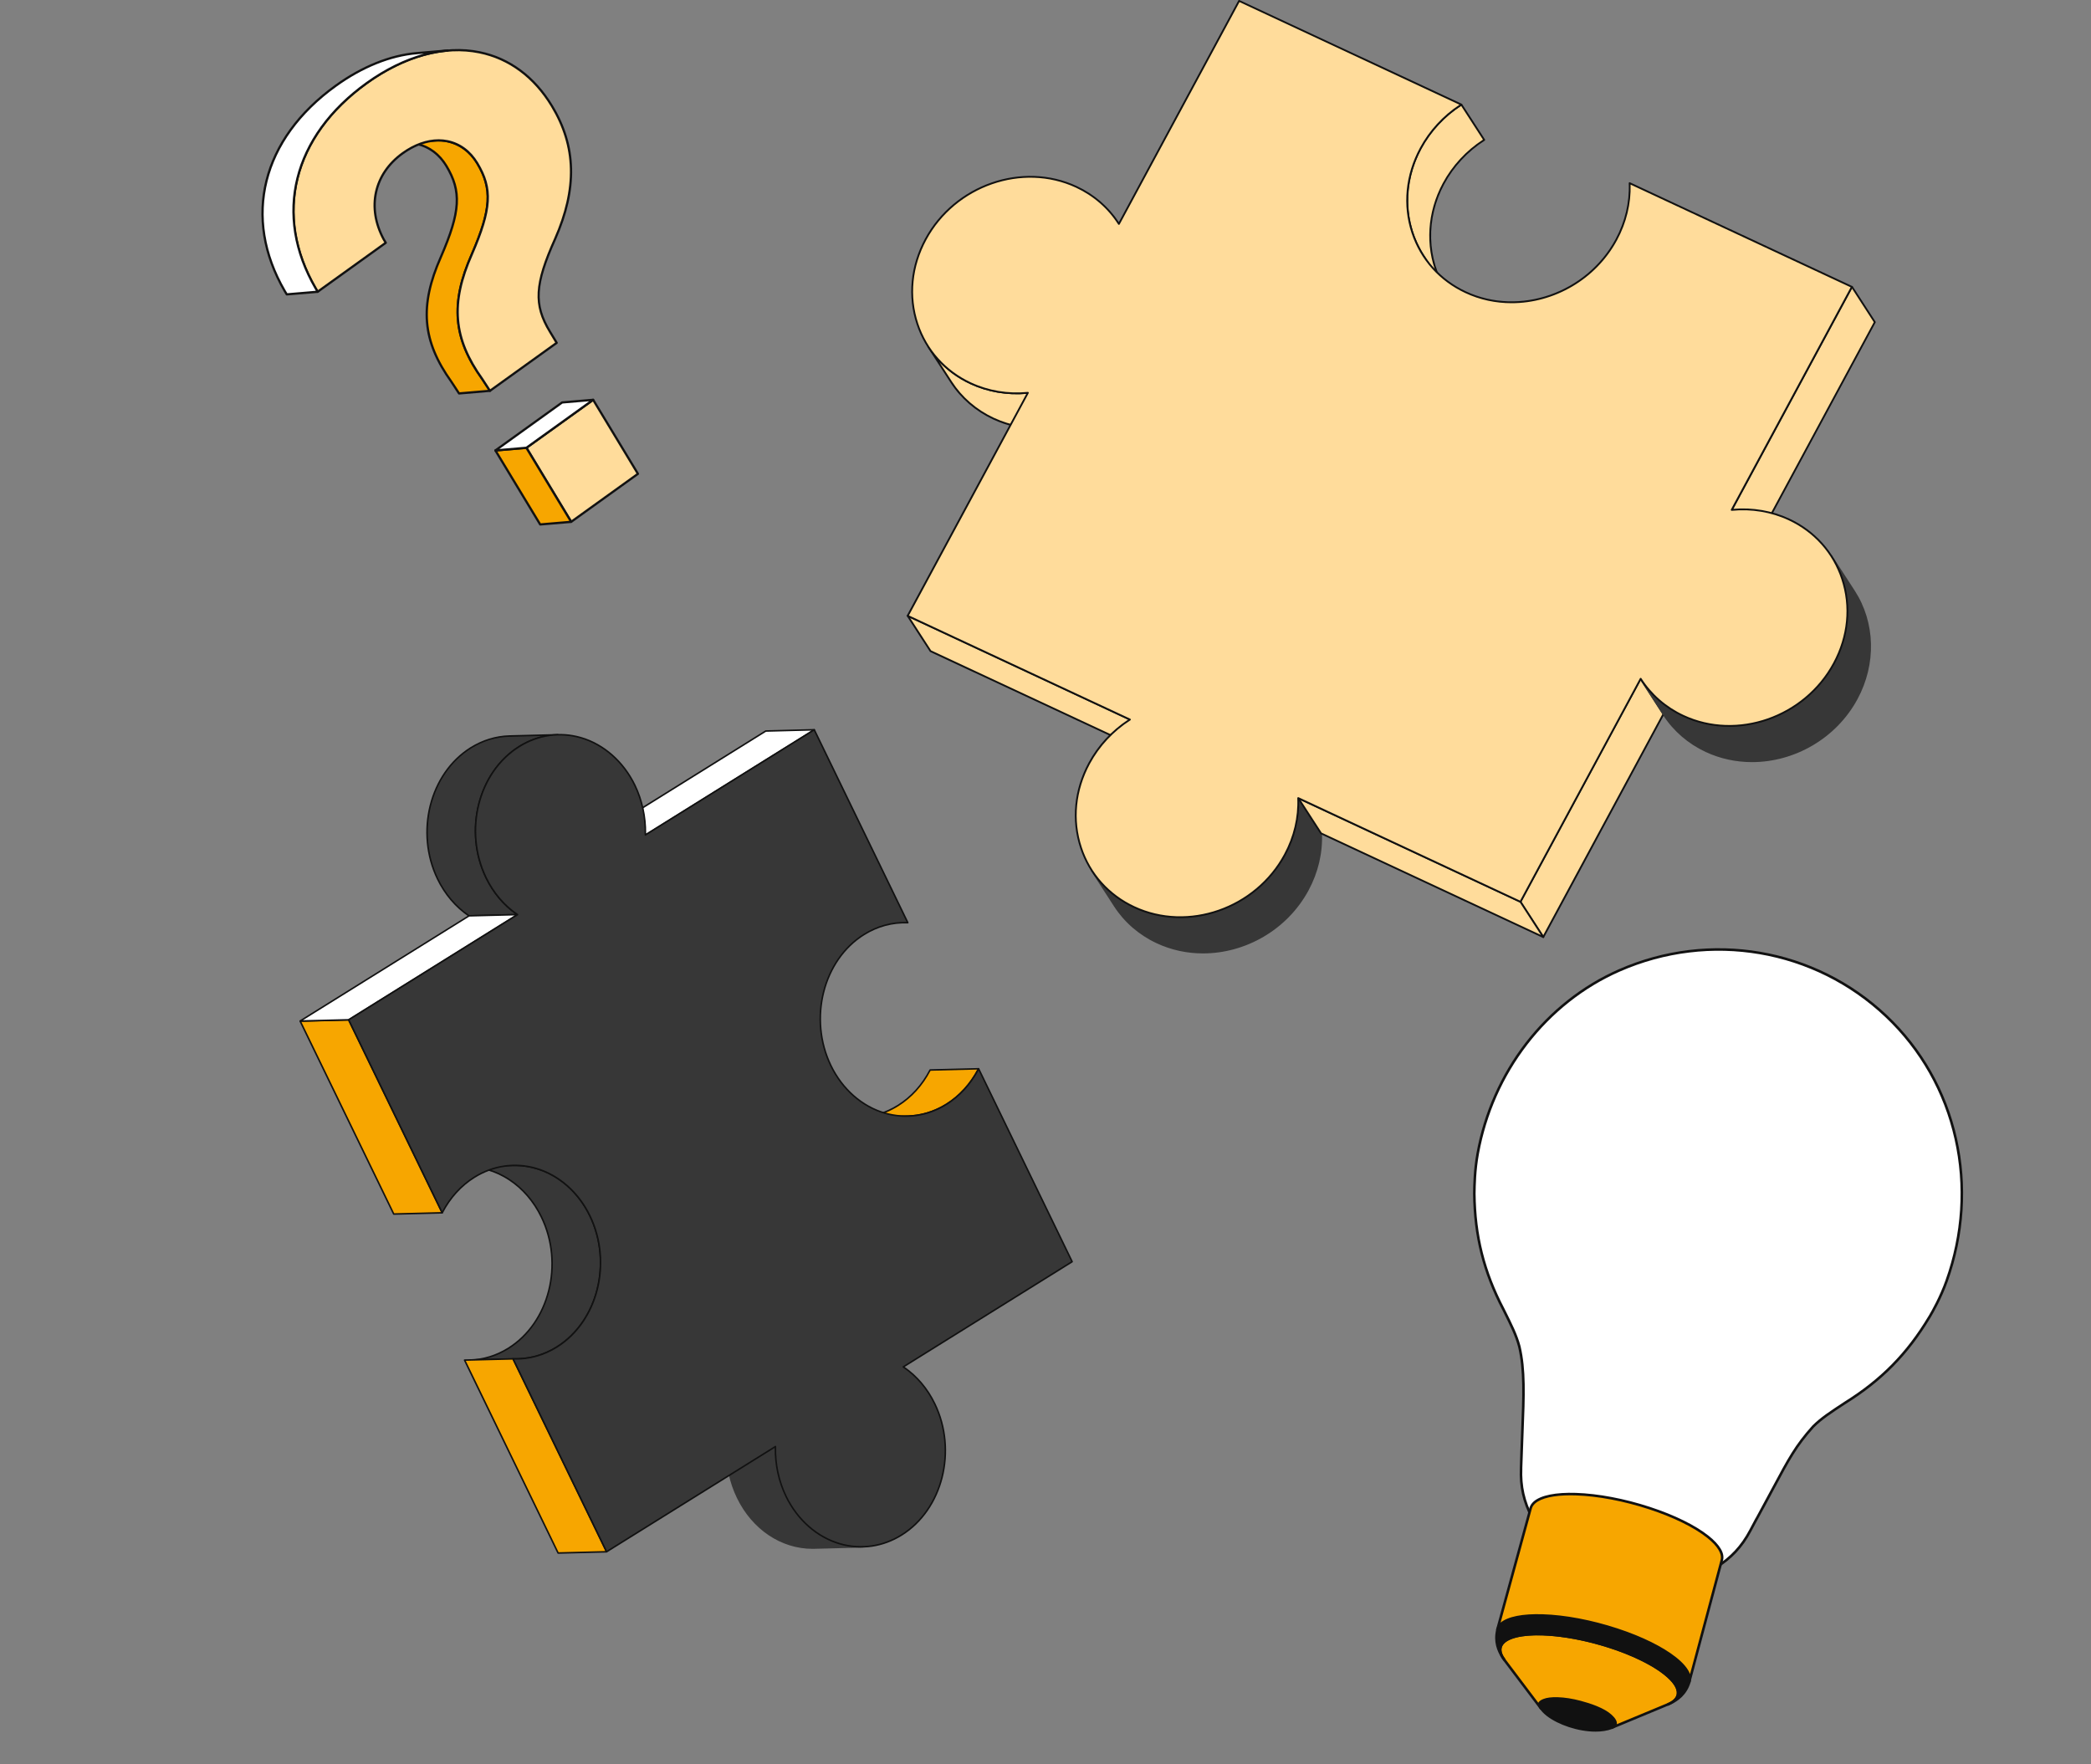 <svg width="64" height="54" viewBox="0 0 64 54" fill="none" xmlns="http://www.w3.org/2000/svg">
<rect x="0" y="0" width="64" height="54" fill="#808080" stroke="none"/>
<g clip-path="url(#clip0_944_7459)">
<path d="M31.46 12.021L32.159 13.102C31.568 13.16 30.962 13.07 30.404 12.81C29.853 12.552 29.417 12.162 29.113 11.694L28.414 10.613C28.717 11.081 29.153 11.472 29.705 11.729C30.263 11.99 30.869 12.08 31.46 12.021Z" fill="#FFDC9B"/>
<path d="M31.817 13.148C31.321 13.148 30.834 13.042 30.393 12.836C29.856 12.585 29.406 12.196 29.091 11.71L28.392 10.63C28.39 10.627 28.388 10.623 28.387 10.619C28.387 10.616 28.387 10.612 28.387 10.608C28.388 10.605 28.389 10.601 28.392 10.598C28.394 10.595 28.396 10.592 28.399 10.59C28.402 10.588 28.406 10.587 28.41 10.586C28.413 10.586 28.417 10.586 28.421 10.587C28.424 10.588 28.428 10.589 28.431 10.591C28.434 10.593 28.436 10.596 28.438 10.599C28.747 11.077 29.19 11.459 29.717 11.705C30.251 11.954 30.853 12.055 31.458 11.995C31.463 11.994 31.468 11.995 31.473 11.998C31.477 12 31.482 12.003 31.484 12.008L32.184 13.088C32.186 13.092 32.188 13.096 32.188 13.101C32.188 13.106 32.187 13.111 32.185 13.115C32.183 13.119 32.18 13.123 32.176 13.126C32.172 13.128 32.168 13.13 32.163 13.131C32.047 13.142 31.932 13.148 31.817 13.148H31.817ZM28.753 11.085L29.138 11.679C29.447 12.157 29.889 12.539 30.417 12.786C30.937 13.028 31.523 13.13 32.112 13.079L31.447 12.052C30.837 12.109 30.232 12.007 29.694 11.756C29.337 11.589 29.019 11.362 28.753 11.085Z" fill="#111111"/>
<path d="M44.727 3.203L45.426 4.283C44.918 4.608 44.482 5.061 44.181 5.621C43.584 6.728 43.659 7.972 44.265 8.908L43.565 7.828C42.959 6.892 42.885 5.647 43.481 4.541C43.783 3.981 44.219 3.528 44.727 3.203Z" fill="#FFDC9B"/>
<path d="M44.266 8.934C44.262 8.934 44.257 8.933 44.253 8.931C44.249 8.929 44.245 8.925 44.243 8.922L43.544 7.841C42.913 6.868 42.881 5.598 43.458 4.526C43.752 3.982 44.186 3.515 44.714 3.178C44.72 3.174 44.727 3.173 44.734 3.174C44.742 3.176 44.748 3.18 44.752 3.187L45.451 4.267C45.453 4.27 45.455 4.273 45.455 4.277C45.456 4.28 45.456 4.284 45.455 4.288C45.455 4.291 45.453 4.295 45.451 4.298C45.449 4.301 45.446 4.303 45.443 4.305C44.923 4.637 44.496 5.096 44.207 5.633C43.639 6.687 43.671 7.935 44.29 8.891C44.292 8.895 44.294 8.9 44.294 8.905C44.294 8.91 44.293 8.915 44.291 8.92C44.288 8.924 44.285 8.928 44.281 8.93C44.276 8.933 44.271 8.934 44.266 8.934ZM44.72 3.24C44.211 3.571 43.792 4.024 43.507 4.553C42.939 5.606 42.971 6.855 43.59 7.811L43.974 8.404C43.619 7.524 43.678 6.497 44.158 5.607C44.447 5.07 44.873 4.609 45.389 4.274L44.72 3.24Z" fill="#111111"/>
<path d="M34.584 22.022L35.283 23.102L28.481 19.928L27.781 18.848L34.584 22.022Z" fill="#FFDC9B"/>
<path d="M35.283 23.131C35.279 23.131 35.275 23.13 35.272 23.128L28.47 19.954C28.465 19.951 28.461 19.948 28.458 19.944L27.758 18.863C27.755 18.858 27.754 18.852 27.754 18.846C27.754 18.84 27.757 18.834 27.761 18.83C27.765 18.825 27.77 18.822 27.776 18.821C27.782 18.82 27.788 18.82 27.794 18.823L34.596 21.997C34.601 22 34.605 22.003 34.607 22.007L35.307 23.088C35.31 23.092 35.311 23.097 35.311 23.102C35.312 23.107 35.31 23.112 35.308 23.116C35.306 23.12 35.302 23.124 35.298 23.127C35.293 23.129 35.288 23.131 35.283 23.131ZM28.5 19.907L35.207 23.037L34.565 22.044L27.858 18.915L28.5 19.907L28.5 19.907Z" fill="#111111"/>
<path d="M56.679 8.779L57.379 9.859L53.7 16.685L53 15.605L56.679 8.779Z" fill="#FFDC9B"/>
<path d="M53.704 16.714C53.699 16.714 53.695 16.712 53.691 16.71C53.687 16.708 53.683 16.705 53.681 16.701L52.981 15.621C52.978 15.617 52.977 15.612 52.977 15.607C52.976 15.602 52.977 15.597 52.98 15.592L56.659 8.767C56.661 8.762 56.665 8.759 56.669 8.756C56.673 8.754 56.678 8.752 56.682 8.752C56.692 8.752 56.702 8.756 56.707 8.765L57.406 9.845C57.409 9.849 57.41 9.854 57.411 9.859C57.411 9.864 57.41 9.869 57.407 9.873L53.728 16.699C53.726 16.703 53.723 16.707 53.719 16.709C53.715 16.712 53.71 16.713 53.705 16.714H53.704V16.714ZM53.037 15.604L53.702 16.631L57.351 9.861L56.686 8.834L53.037 15.604Z" fill="#111111"/>
<path d="M39.734 24.426L40.434 25.506C40.458 26.079 40.329 26.675 40.027 27.236C39.132 28.895 37.066 29.615 35.412 28.843C34.86 28.586 34.424 28.195 34.121 27.727L33.422 26.647C33.725 27.115 34.161 27.506 34.712 27.763C36.366 28.535 38.433 27.815 39.327 26.156C39.629 25.595 39.758 24.999 39.734 24.426Z" fill="#373737"/>
<path d="M36.821 29.181C36.338 29.181 35.854 29.081 35.401 28.869C34.864 28.619 34.414 28.229 34.099 27.743L33.399 26.663C33.397 26.66 33.396 26.656 33.395 26.653C33.394 26.649 33.394 26.645 33.395 26.642C33.396 26.638 33.397 26.635 33.399 26.631C33.401 26.628 33.404 26.626 33.407 26.624C33.41 26.622 33.414 26.62 33.417 26.62C33.421 26.619 33.425 26.619 33.429 26.62C33.432 26.621 33.436 26.622 33.439 26.625C33.442 26.627 33.444 26.629 33.446 26.633C33.755 27.11 34.198 27.492 34.725 27.739C35.171 27.947 35.647 28.045 36.122 28.045C37.394 28.045 38.658 27.34 39.304 26.143C39.593 25.607 39.732 25.014 39.707 24.427C39.707 24.421 39.709 24.415 39.712 24.41C39.716 24.405 39.721 24.402 39.727 24.4C39.733 24.398 39.739 24.398 39.745 24.4C39.75 24.402 39.755 24.406 39.759 24.411L40.458 25.491C40.461 25.496 40.462 25.5 40.462 25.505C40.488 26.102 40.346 26.705 40.052 27.25C39.397 28.465 38.113 29.181 36.821 29.181L36.821 29.181ZM33.761 27.119L34.146 27.713C34.455 28.19 34.897 28.573 35.425 28.819C37.063 29.583 39.117 28.867 40.003 27.223C40.291 26.689 40.43 26.099 40.407 25.515L39.766 24.525C39.772 25.088 39.63 25.655 39.353 26.169C38.697 27.385 37.414 28.101 36.122 28.101C35.639 28.101 35.155 28.001 34.702 27.789C34.345 27.623 34.027 27.395 33.761 27.119L33.761 27.119Z" fill="#373737"/>
<path d="M50.218 20.773L50.918 21.854L47.239 28.68L46.539 27.6L50.218 20.773Z" fill="#FFDC9B"/>
<path d="M47.235 28.708C47.23 28.708 47.226 28.707 47.222 28.705C47.218 28.703 47.214 28.699 47.212 28.695L46.512 27.615C46.51 27.611 46.508 27.606 46.508 27.601C46.508 27.596 46.509 27.591 46.511 27.587L50.19 20.761C50.193 20.756 50.196 20.753 50.2 20.75C50.204 20.748 50.209 20.746 50.214 20.746C50.219 20.746 50.223 20.747 50.228 20.749C50.232 20.751 50.236 20.755 50.238 20.759L50.938 21.839C50.94 21.843 50.942 21.848 50.942 21.853C50.942 21.858 50.941 21.863 50.939 21.867L47.26 28.694C47.257 28.698 47.254 28.701 47.25 28.704C47.246 28.706 47.241 28.708 47.236 28.708L47.235 28.708ZM46.568 27.599L47.233 28.626L50.882 21.855L50.217 20.829L46.568 27.599Z" fill="#111111"/>
<path d="M56.047 17.016L56.746 18.096C57.352 19.031 57.427 20.276 56.831 21.383C55.936 23.042 53.87 23.762 52.216 22.99C51.664 22.733 51.229 22.342 50.926 21.874L50.227 20.794C50.529 21.262 50.965 21.653 51.516 21.91C53.17 22.682 55.237 21.962 56.131 20.302C56.727 19.196 56.653 17.951 56.047 17.016Z" fill="#373737"/>
<path d="M53.625 23.326C53.142 23.326 52.658 23.226 52.205 23.015C51.668 22.764 51.218 22.375 50.903 21.889L50.204 20.808C50.2 20.802 50.198 20.794 50.2 20.787C50.201 20.78 50.206 20.774 50.212 20.77C50.218 20.766 50.226 20.764 50.233 20.766C50.24 20.767 50.246 20.772 50.25 20.778C50.56 21.256 51.002 21.638 51.529 21.884C51.974 22.092 52.451 22.19 52.926 22.19C54.198 22.19 55.462 21.485 56.107 20.288C56.675 19.235 56.643 17.986 56.024 17.03C56.022 17.027 56.02 17.023 56.02 17.02C56.019 17.016 56.019 17.012 56.02 17.009C56.02 17.005 56.022 17.002 56.024 16.998C56.026 16.995 56.029 16.993 56.032 16.991C56.035 16.989 56.038 16.987 56.042 16.987C56.046 16.986 56.049 16.986 56.053 16.987C56.057 16.988 56.06 16.989 56.063 16.992C56.066 16.994 56.069 16.997 56.071 17L56.77 18.08C57.4 19.053 57.433 20.323 56.855 21.395C56.2 22.61 54.917 23.326 53.625 23.326L53.625 23.326ZM50.566 21.265L50.95 21.858C51.259 22.336 51.701 22.718 52.228 22.964C52.674 23.172 53.15 23.271 53.625 23.271C54.897 23.271 56.161 22.566 56.806 21.368C57.374 20.315 57.343 19.066 56.723 18.11L56.339 17.517C56.694 18.397 56.636 19.424 56.156 20.315C55.501 21.53 54.217 22.246 52.925 22.246C52.442 22.246 51.958 22.146 51.505 21.934C51.149 21.768 50.831 21.541 50.566 21.265L50.566 21.265Z" fill="#373737"/>
<path d="M46.537 27.6L47.236 28.68L40.434 25.506L39.734 24.426L46.537 27.6Z" fill="#FFDC9B"/>
<path d="M47.237 28.709C47.233 28.709 47.228 28.708 47.225 28.706L40.423 25.532C40.418 25.53 40.414 25.526 40.411 25.522L39.712 24.442C39.708 24.436 39.707 24.43 39.707 24.424C39.708 24.418 39.71 24.413 39.714 24.408C39.718 24.403 39.723 24.4 39.729 24.399C39.735 24.398 39.741 24.398 39.747 24.401L46.549 27.576C46.554 27.578 46.558 27.581 46.56 27.586L47.26 28.666C47.263 28.67 47.264 28.675 47.264 28.68C47.265 28.685 47.264 28.69 47.261 28.694C47.259 28.699 47.255 28.702 47.251 28.705C47.246 28.707 47.242 28.709 47.237 28.709ZM40.453 25.485L47.161 28.615L46.518 27.622L39.811 24.493L40.453 25.485Z" fill="#111111"/>
<path d="M56.681 8.78L53.002 15.605C53.593 15.547 54.198 15.637 54.757 15.898C56.411 16.67 57.026 18.641 56.132 20.301C55.237 21.96 53.171 22.68 51.517 21.909C50.959 21.648 50.519 21.25 50.216 20.774L46.536 27.601L39.734 24.426C39.758 24.999 39.629 25.595 39.327 26.156C38.433 27.815 36.366 28.535 34.712 27.764C33.058 26.992 32.443 25.02 33.337 23.361C33.64 22.8 34.075 22.347 34.584 22.023L27.781 18.848L31.46 12.022C30.869 12.08 30.264 11.99 29.705 11.73C28.051 10.958 27.436 8.987 28.33 7.327C29.225 5.667 31.291 4.947 32.945 5.719C33.503 5.98 33.943 6.377 34.246 6.853L37.925 0.027L44.728 3.202C44.22 3.526 43.784 3.979 43.482 4.54C42.587 6.199 43.203 8.171 44.857 8.942C46.51 9.714 48.577 8.995 49.471 7.335C49.773 6.775 49.903 6.178 49.878 5.605L56.681 8.78Z" fill="#FFDC9B"/>
<path d="M36.121 28.101C35.638 28.101 35.154 28.001 34.701 27.79C33.913 27.422 33.33 26.77 33.06 25.955C32.777 25.102 32.867 24.176 33.313 23.348C33.599 22.818 34.018 22.362 34.527 22.027L27.77 18.874C27.763 18.871 27.758 18.865 27.755 18.858C27.753 18.85 27.754 18.842 27.757 18.835L31.412 12.055C30.815 12.105 30.222 12.002 29.694 11.756C28.905 11.388 28.322 10.736 28.052 9.921C27.77 9.068 27.86 8.142 28.306 7.314C29.206 5.644 31.293 4.918 32.957 5.695C33.486 5.941 33.931 6.323 34.245 6.799L37.901 0.015C37.905 0.008 37.91 0.004 37.917 0.001C37.924 -0.001 37.931 -0 37.938 0.003L44.74 3.177C44.745 3.179 44.748 3.182 44.751 3.186C44.754 3.191 44.756 3.195 44.756 3.2C44.756 3.205 44.755 3.21 44.753 3.215C44.751 3.219 44.747 3.223 44.743 3.226C44.224 3.558 43.796 4.017 43.507 4.553C43.068 5.368 42.979 6.278 43.257 7.116C43.522 7.917 44.094 8.556 44.869 8.918C46.507 9.682 48.561 8.966 49.447 7.322C49.736 6.786 49.876 6.193 49.851 5.607C49.851 5.602 49.852 5.597 49.854 5.593C49.856 5.589 49.859 5.585 49.863 5.583C49.867 5.58 49.872 5.578 49.877 5.578C49.882 5.578 49.886 5.579 49.891 5.581L56.693 8.755C56.696 8.757 56.699 8.759 56.702 8.762C56.704 8.764 56.706 8.768 56.708 8.771C56.709 8.775 56.709 8.779 56.709 8.783C56.709 8.786 56.707 8.79 56.706 8.793L53.051 15.574C53.648 15.524 54.241 15.627 54.769 15.873C55.558 16.241 56.141 16.893 56.411 17.708C56.693 18.561 56.603 19.487 56.157 20.315C55.502 21.53 54.218 22.246 52.926 22.246C52.443 22.246 51.959 22.146 51.506 21.934C50.977 21.688 50.533 21.306 50.218 20.829L46.562 27.614C46.558 27.62 46.552 27.625 46.546 27.628C46.539 27.63 46.532 27.629 46.525 27.626L39.764 24.471C39.78 25.052 39.638 25.639 39.352 26.17C38.697 27.385 37.413 28.101 36.121 28.101ZM27.82 18.836L34.596 21.998C34.6 22 34.604 22.003 34.607 22.007C34.61 22.012 34.611 22.016 34.612 22.021C34.612 22.026 34.611 22.031 34.609 22.036C34.607 22.04 34.603 22.044 34.599 22.047C34.079 22.379 33.652 22.838 33.362 23.375C32.923 24.189 32.835 25.099 33.112 25.938C33.377 26.738 33.95 27.378 34.725 27.739C36.363 28.503 38.417 27.788 39.303 26.143C39.592 25.607 39.732 25.014 39.707 24.428C39.707 24.423 39.708 24.418 39.71 24.414C39.712 24.41 39.715 24.406 39.719 24.404C39.723 24.401 39.728 24.399 39.733 24.399C39.737 24.399 39.742 24.399 39.746 24.401L46.525 27.565L50.192 20.762C50.194 20.757 50.197 20.754 50.202 20.751C50.206 20.749 50.21 20.747 50.215 20.747C50.22 20.747 50.225 20.748 50.229 20.75C50.233 20.752 50.237 20.756 50.24 20.76C50.55 21.246 50.996 21.635 51.53 21.884C53.168 22.649 55.222 21.933 56.108 20.288C56.547 19.474 56.636 18.564 56.358 17.725C56.093 16.925 55.52 16.285 54.746 15.924C54.211 15.674 53.609 15.574 53.005 15.634C53 15.634 52.995 15.633 52.99 15.631C52.986 15.629 52.982 15.626 52.979 15.621C52.976 15.617 52.974 15.612 52.974 15.607C52.974 15.602 52.975 15.597 52.978 15.593L56.643 8.793L49.908 5.65C49.925 6.231 49.782 6.818 49.496 7.348C48.841 8.564 47.558 9.28 46.266 9.28C45.783 9.28 45.298 9.18 44.846 8.968C44.057 8.6 43.474 7.949 43.204 7.134C42.921 6.281 43.011 5.355 43.458 4.527C43.744 3.997 44.162 3.541 44.671 3.206L37.938 0.064L34.271 6.867C34.269 6.871 34.266 6.875 34.262 6.877C34.258 6.88 34.253 6.881 34.248 6.882C34.237 6.882 34.229 6.877 34.223 6.869C33.914 6.383 33.468 5.994 32.934 5.745C31.296 4.981 29.242 5.696 28.355 7.341C27.916 8.155 27.828 9.065 28.105 9.904C28.37 10.704 28.943 11.344 29.718 11.705C30.251 11.954 30.853 12.055 31.458 11.995C31.463 11.994 31.468 11.995 31.473 11.997C31.477 11.999 31.481 12.003 31.484 12.007C31.487 12.011 31.489 12.016 31.489 12.021C31.489 12.026 31.488 12.031 31.485 12.036L27.82 18.836Z" fill="#111111"/>
</g>
<g clip-path="url(#clip1_944_7459)">
<path d="M27.784 34.16L26.301 34.198C26.702 34.188 27.107 34.071 27.483 33.837C27.907 33.572 28.24 33.192 28.468 32.749L29.951 32.711C29.723 33.154 29.39 33.534 28.966 33.799C28.59 34.033 28.185 34.15 27.784 34.16Z" fill="#F7A600"/>
<path d="M26.301 34.222C26.294 34.222 26.289 34.22 26.284 34.215C26.28 34.211 26.277 34.205 26.277 34.199C26.277 34.193 26.28 34.187 26.284 34.182C26.288 34.178 26.294 34.175 26.3 34.175C26.713 34.164 27.107 34.044 27.47 33.817C27.876 33.565 28.213 33.192 28.447 32.739C28.449 32.735 28.451 32.732 28.455 32.729C28.459 32.727 28.463 32.726 28.467 32.726L29.95 32.688C29.958 32.687 29.966 32.691 29.971 32.699C29.973 32.702 29.974 32.706 29.974 32.71C29.974 32.714 29.974 32.718 29.972 32.722C29.735 33.183 29.391 33.562 28.978 33.819C28.613 34.047 28.2 34.173 27.784 34.184L26.301 34.222H26.301ZM28.482 32.773C28.245 33.228 27.904 33.603 27.495 33.858C27.264 34.002 27.02 34.104 26.768 34.163L27.783 34.136C28.196 34.126 28.59 34.005 28.953 33.779C29.348 33.533 29.678 33.173 29.911 32.736L28.482 32.773L28.482 32.773Z" fill="#111111"/>
<path d="M26.412 47.342L24.93 47.38C23.988 47.405 23.064 46.844 22.576 45.837C22.341 45.352 22.237 44.826 22.251 44.312L23.734 44.273C23.72 44.788 23.824 45.314 24.059 45.799C24.547 46.805 25.471 47.366 26.412 47.342Z" fill="#373737"/>
<path d="M24.87 47.405C23.906 47.405 23.023 46.813 22.555 45.848C22.326 45.377 22.213 44.846 22.228 44.311C22.228 44.305 22.23 44.3 22.235 44.295C22.239 44.291 22.245 44.288 22.251 44.288L23.734 44.25C23.737 44.25 23.74 44.251 23.743 44.252C23.746 44.253 23.749 44.255 23.751 44.257C23.753 44.259 23.755 44.262 23.756 44.265C23.758 44.268 23.758 44.271 23.758 44.274C23.744 44.801 23.855 45.325 24.08 45.789C24.55 46.757 25.443 47.344 26.412 47.319H26.413C26.419 47.319 26.425 47.321 26.429 47.326C26.433 47.33 26.436 47.336 26.436 47.342C26.436 47.348 26.434 47.354 26.43 47.359C26.425 47.363 26.419 47.366 26.413 47.366L24.93 47.404C24.91 47.405 24.89 47.405 24.87 47.405L24.87 47.405ZM22.275 44.335C22.264 44.855 22.376 45.37 22.598 45.827C23.067 46.796 23.959 47.382 24.929 47.357L25.942 47.331C25.143 47.189 24.438 46.636 24.038 45.81C23.813 45.346 23.7 44.824 23.71 44.298L22.275 44.335Z" fill="#373737"/>
<path d="M19.752 25.556L18.27 25.594L23.438 22.374L24.921 22.336L19.752 25.556Z" fill="white"/>
<path d="M18.27 25.618C18.265 25.618 18.26 25.616 18.256 25.613C18.251 25.61 18.248 25.606 18.247 25.601C18.246 25.596 18.246 25.591 18.248 25.586C18.25 25.581 18.253 25.577 18.257 25.574L23.426 22.354C23.429 22.352 23.433 22.351 23.438 22.351L24.921 22.312C24.926 22.312 24.931 22.314 24.935 22.317C24.939 22.32 24.942 22.324 24.944 22.329C24.945 22.334 24.945 22.34 24.943 22.345C24.941 22.35 24.938 22.354 24.934 22.356L19.765 25.576C19.762 25.578 19.758 25.58 19.753 25.58L18.27 25.618H18.27V25.618ZM23.445 22.398L18.357 25.568L19.746 25.532L24.834 22.362L23.445 22.398Z" fill="#111111"/>
<path d="M15.859 41.59L14.376 41.628C14.777 41.618 15.182 41.501 15.557 41.267C16.814 40.484 17.269 38.686 16.572 37.25C16.084 36.244 15.161 35.683 14.219 35.707L15.702 35.669C16.643 35.645 17.567 36.205 18.055 37.212C18.752 38.648 18.297 40.446 17.04 41.229C16.665 41.463 16.26 41.579 15.859 41.59Z" fill="#373737"/>
<path d="M14.376 41.652C14.37 41.652 14.364 41.649 14.36 41.645C14.355 41.641 14.353 41.635 14.353 41.629C14.353 41.622 14.355 41.616 14.359 41.612C14.363 41.607 14.369 41.605 14.375 41.605H14.376C14.789 41.594 15.182 41.474 15.545 41.248C16.79 40.472 17.241 38.684 16.551 37.261C16.082 36.292 15.188 35.706 14.22 35.731C14.206 35.732 14.196 35.721 14.195 35.708C14.195 35.695 14.205 35.684 14.219 35.684L15.701 35.645C16.688 35.62 17.599 36.216 18.077 37.202C18.777 38.646 18.318 40.462 17.053 41.25C16.683 41.48 16.281 41.603 15.86 41.614L14.377 41.652H14.376ZM14.69 35.719C15.489 35.861 16.193 36.414 16.594 37.24C17.294 38.684 16.835 40.5 15.57 41.288C15.339 41.432 15.096 41.533 14.844 41.592L15.858 41.566C16.271 41.556 16.665 41.435 17.028 41.209C18.273 40.434 18.724 38.645 18.034 37.223C17.574 36.274 16.708 35.692 15.762 35.692C15.742 35.692 15.722 35.692 15.703 35.693L14.69 35.719V35.719Z" fill="#111111"/>
<path d="M18.565 47.494L17.082 47.533L14.219 41.628L15.702 41.59L18.565 47.494Z" fill="#F7A600"/>
<path d="M17.082 47.557C17.078 47.557 17.073 47.555 17.07 47.553C17.066 47.551 17.063 47.547 17.061 47.543L14.198 41.639C14.196 41.635 14.195 41.631 14.195 41.627C14.195 41.623 14.197 41.619 14.199 41.616C14.201 41.613 14.204 41.61 14.207 41.608C14.211 41.606 14.214 41.605 14.218 41.605L15.701 41.566H15.702C15.711 41.566 15.719 41.572 15.723 41.58L18.586 47.484C18.588 47.488 18.589 47.492 18.589 47.496C18.588 47.5 18.587 47.504 18.585 47.507C18.583 47.511 18.58 47.513 18.577 47.515C18.573 47.517 18.57 47.518 18.566 47.519L17.083 47.557H17.082ZM14.257 41.651L17.097 47.509L18.528 47.472L15.687 41.614L14.257 41.651Z" fill="#111111"/>
<path d="M15.594 22.526C15.192 22.537 14.787 22.654 14.412 22.888C13.155 23.671 12.7 25.469 13.397 26.905C13.632 27.39 13.968 27.77 14.359 28.033L15.842 27.995C15.451 27.732 15.115 27.352 14.88 26.867C14.183 25.431 14.638 23.632 15.895 22.849C16.27 22.615 16.675 22.499 17.077 22.488L15.594 22.526V22.526Z" fill="#373737"/>
<path d="M14.358 28.057C14.353 28.057 14.349 28.056 14.345 28.053C13.938 27.78 13.603 27.387 13.374 26.916C12.674 25.471 13.134 23.656 14.398 22.868C14.764 22.64 15.177 22.514 15.592 22.503L17.075 22.465H17.076C17.082 22.465 17.088 22.468 17.092 22.472C17.097 22.476 17.099 22.482 17.099 22.488C17.099 22.494 17.097 22.5 17.093 22.505C17.088 22.509 17.083 22.512 17.076 22.512C16.664 22.523 16.27 22.643 15.906 22.87C14.662 23.645 14.21 25.434 14.9 26.857C15.125 27.32 15.455 27.707 15.854 27.975C15.858 27.978 15.862 27.982 15.863 27.987C15.865 27.992 15.865 27.997 15.864 28.002C15.862 28.007 15.859 28.011 15.855 28.014C15.851 28.017 15.847 28.019 15.842 28.019L14.359 28.057H14.358L14.358 28.057ZM15.593 22.527L15.594 22.551C15.181 22.561 14.787 22.682 14.423 22.908C13.179 23.684 12.727 25.472 13.417 26.895C13.641 27.356 13.969 27.741 14.365 28.009L15.768 27.973C15.388 27.703 15.075 27.325 14.857 26.877C14.157 25.433 14.617 23.618 15.881 22.83C16.11 22.687 16.358 22.584 16.614 22.524L15.594 22.551L15.593 22.527H15.593Z" fill="#111111"/>
<path d="M13.534 37.119L12.051 37.158L9.188 31.253L10.67 31.215L13.534 37.119Z" fill="#F7A600"/>
<path d="M12.051 37.182C12.046 37.182 12.042 37.181 12.038 37.178C12.034 37.176 12.031 37.172 12.03 37.168L9.166 31.264C9.165 31.26 9.164 31.256 9.164 31.252C9.164 31.248 9.165 31.244 9.168 31.241C9.17 31.238 9.172 31.235 9.176 31.233C9.179 31.231 9.183 31.23 9.187 31.23L10.67 31.191H10.671C10.68 31.191 10.688 31.197 10.692 31.205L13.555 37.109C13.557 37.113 13.558 37.117 13.557 37.121C13.557 37.125 13.556 37.129 13.554 37.132C13.552 37.135 13.549 37.138 13.546 37.14C13.542 37.142 13.538 37.143 13.534 37.144L12.051 37.182H12.051L12.051 37.182ZM9.225 31.276L12.066 37.134L13.496 37.097L10.656 31.239L9.225 31.276Z" fill="#111111"/>
<path d="M10.67 31.214L9.188 31.252L14.356 28.032L15.839 27.994L10.67 31.214Z" fill="white"/>
<path d="M9.188 31.274C9.183 31.274 9.178 31.273 9.174 31.27C9.169 31.266 9.166 31.262 9.165 31.257C9.164 31.252 9.164 31.247 9.166 31.242C9.168 31.237 9.171 31.233 9.175 31.23L14.344 28.011C14.347 28.008 14.351 28.007 14.355 28.007L15.838 27.969C15.849 27.968 15.859 27.975 15.862 27.986C15.863 27.991 15.863 27.996 15.861 28.001C15.859 28.006 15.856 28.01 15.852 28.013L10.683 31.233C10.68 31.235 10.676 31.236 10.671 31.236L9.188 31.274H9.188H9.188ZM14.363 28.054L9.274 31.224L10.664 31.189L15.752 28.019L14.363 28.054L14.363 28.054Z" fill="#111111"/>
<path d="M15.893 22.848C17.15 22.065 18.733 22.595 19.429 24.03C19.664 24.515 19.767 25.041 19.753 25.556L24.922 22.336L27.785 28.241C27.333 28.221 26.871 28.335 26.447 28.6C25.19 29.383 24.736 31.181 25.432 32.617C26.128 34.053 27.711 34.582 28.968 33.799C29.392 33.535 29.725 33.154 29.953 32.711L32.816 38.616L27.647 41.836C28.038 42.098 28.375 42.479 28.61 42.964C29.306 44.4 28.851 46.198 27.595 46.981C26.338 47.764 24.755 47.235 24.059 45.799C23.824 45.314 23.72 44.788 23.734 44.273L18.566 47.493L15.703 41.589C16.155 41.608 16.616 41.494 17.041 41.229C18.297 40.446 18.752 38.648 18.056 37.212C17.36 35.776 15.777 35.247 14.52 36.03C14.095 36.295 13.763 36.675 13.535 37.118L10.672 31.213L15.84 27.994C15.45 27.731 15.113 27.35 14.878 26.865C14.182 25.43 14.636 23.631 15.893 22.848L15.893 22.848Z" fill="#373737"/>
<path d="M18.566 47.517C18.562 47.517 18.557 47.516 18.554 47.514C18.55 47.511 18.547 47.508 18.545 47.504L15.682 41.599C15.68 41.596 15.679 41.592 15.679 41.587C15.68 41.583 15.681 41.579 15.683 41.576C15.685 41.572 15.688 41.57 15.692 41.568C15.696 41.566 15.7 41.565 15.704 41.565C16.166 41.585 16.624 41.462 17.029 41.209C18.273 40.434 18.724 38.646 18.035 37.223C17.688 36.508 17.091 35.984 16.398 35.783C15.765 35.6 15.103 35.695 14.533 36.051C14.127 36.303 13.79 36.676 13.556 37.129C13.552 37.137 13.544 37.142 13.535 37.142C13.531 37.142 13.526 37.141 13.523 37.138C13.519 37.136 13.516 37.133 13.514 37.129L10.651 31.224C10.648 31.219 10.648 31.213 10.649 31.207C10.651 31.201 10.655 31.197 10.66 31.194L15.797 27.993C15.404 27.721 15.08 27.335 14.857 26.876C14.157 25.432 14.616 23.616 15.881 22.828C16.463 22.466 17.139 22.369 17.784 22.555C18.491 22.76 19.098 23.294 19.451 24.02C19.672 24.478 19.785 24.993 19.778 25.513L24.91 22.316C24.912 22.314 24.916 22.313 24.919 22.313C24.922 22.312 24.925 22.312 24.929 22.313C24.932 22.314 24.935 22.316 24.937 22.318C24.94 22.32 24.942 22.323 24.944 22.326L27.807 28.23C27.808 28.234 27.809 28.238 27.809 28.242C27.809 28.247 27.807 28.25 27.805 28.254C27.803 28.257 27.8 28.26 27.796 28.262C27.792 28.264 27.788 28.265 27.784 28.265C27.323 28.245 26.865 28.368 26.46 28.62C25.215 29.396 24.764 31.184 25.454 32.607C25.8 33.321 26.397 33.846 27.09 34.047C27.723 34.23 28.385 34.134 28.956 33.779C29.361 33.526 29.699 33.154 29.932 32.701C29.936 32.693 29.943 32.688 29.953 32.688C29.962 32.688 29.97 32.693 29.974 32.701L32.837 38.606C32.84 38.611 32.84 38.617 32.839 38.623C32.837 38.628 32.834 38.633 32.829 38.636L27.691 41.837C28.084 42.109 28.409 42.494 28.631 42.954C29.331 44.398 28.872 46.214 27.608 47.001C27.026 47.364 26.35 47.461 25.704 47.274C24.997 47.07 24.39 46.536 24.038 45.809C23.816 45.352 23.703 44.837 23.71 44.317L18.579 47.514C18.575 47.516 18.571 47.517 18.566 47.517L18.566 47.517ZM15.742 41.614L18.576 47.459L23.722 44.254C23.726 44.251 23.73 44.25 23.734 44.25C23.738 44.25 23.742 44.251 23.746 44.253C23.75 44.255 23.753 44.258 23.755 44.262C23.757 44.266 23.758 44.27 23.758 44.274C23.744 44.801 23.855 45.325 24.08 45.789C24.427 46.503 25.023 47.028 25.717 47.229C26.35 47.411 27.012 47.316 27.582 46.961C28.827 46.186 29.278 44.397 28.588 42.974C28.364 42.511 28.034 42.124 27.634 41.856C27.631 41.853 27.628 41.85 27.627 41.847C27.625 41.843 27.624 41.839 27.624 41.835C27.624 41.831 27.625 41.828 27.627 41.824C27.629 41.821 27.632 41.818 27.635 41.816L32.785 38.607L29.952 32.764C29.716 33.206 29.381 33.57 28.981 33.819C28.399 34.182 27.723 34.279 27.077 34.092C26.371 33.888 25.763 33.354 25.411 32.628C24.711 31.184 25.17 29.368 26.435 28.58C26.836 28.33 27.289 28.204 27.747 28.216L24.912 22.37L19.766 25.576C19.763 25.578 19.759 25.58 19.754 25.58C19.75 25.58 19.746 25.579 19.742 25.577C19.738 25.575 19.735 25.571 19.733 25.568C19.731 25.564 19.73 25.56 19.73 25.555C19.744 25.029 19.633 24.505 19.408 24.041C19.061 23.326 18.465 22.802 17.771 22.601C17.139 22.418 16.476 22.513 15.906 22.869C14.661 23.644 14.21 25.433 14.9 26.855C15.124 27.319 15.454 27.706 15.854 27.974C15.857 27.976 15.86 27.979 15.862 27.983C15.864 27.986 15.864 27.99 15.864 27.994C15.864 27.998 15.863 28.002 15.861 28.006C15.859 28.009 15.857 28.012 15.853 28.014L10.703 31.223L13.536 37.066C13.772 36.624 14.107 36.26 14.508 36.01C15.089 35.648 15.765 35.551 16.411 35.737C17.118 35.942 17.725 36.475 18.077 37.202C18.778 38.646 18.318 40.462 17.054 41.25C16.652 41.5 16.199 41.626 15.742 41.614L15.742 41.614Z" fill="#111111"/>
</g>
<g clip-path="url(#clip2_944_7459)">
<path d="M46.556 44.941L46.556 44.942L46.556 44.941V44.941C46.607 43.143 46.719 42.138 46.502 41.211C46.41 40.865 46.26 40.564 46.029 40.102C46.024 40.092 46.019 40.081 46.013 40.071C45.414 38.922 45.14 37.829 45.125 36.534C45.129 36.243 45.137 35.813 45.229 35.305C45.679 32.825 47.303 30.696 49.555 29.705C52.335 28.481 55.547 29.03 57.736 31.105C59.919 33.172 60.605 36.337 59.581 39.203C59.417 39.662 59.19 40.086 59.053 40.315C59.053 40.313 59.053 40.312 59.053 40.311C59.052 40.314 59.051 40.316 59.049 40.318C58.377 41.437 57.581 42.246 56.471 42.937C56.466 42.941 56.461 42.944 56.455 42.948C56.025 43.229 55.746 43.412 55.493 43.664C54.808 44.43 54.661 44.86 53.722 46.568L53.769 46.478L53.722 46.568L53.722 46.568C53.674 46.659 53.624 46.752 53.572 46.847L53.573 46.847C53.314 47.335 52.986 47.686 52.513 47.982C52.509 47.984 52.506 47.986 52.503 47.988L52.497 47.992C52.498 47.991 52.499 47.99 52.501 47.989C52.275 48.127 51.874 48.199 51.319 48.182C49.939 48.138 48.13 47.554 47.278 46.877C47.094 46.73 46.969 46.591 46.902 46.464C46.903 46.466 46.903 46.468 46.904 46.469L46.901 46.463L46.898 46.456C46.638 45.962 46.533 45.493 46.556 44.941Z" fill="white"/>
<path d="M51.48 48.223C51.94 48.223 52.295 48.156 52.512 48.028C52.514 48.027 52.515 48.026 52.517 48.025L52.531 48.016C53.012 47.716 53.343 47.362 53.605 46.868C53.656 46.775 53.706 46.681 53.755 46.587L53.756 46.587L53.756 46.586C53.974 46.189 54.147 45.867 54.299 45.582C54.794 44.657 54.999 44.275 55.522 43.69C55.77 43.443 56.051 43.259 56.476 42.98C56.479 42.978 56.483 42.976 56.486 42.974L56.492 42.97C57.606 42.276 58.405 41.465 59.08 40.342C59.082 40.34 59.085 40.337 59.086 40.334C59.185 40.168 59.436 39.725 59.618 39.216C60.125 37.795 60.222 36.284 59.899 34.846C59.573 33.395 58.834 32.091 57.763 31.076C55.562 28.991 52.334 28.439 49.539 29.669C48.432 30.156 47.445 30.936 46.685 31.923C45.93 32.904 45.413 34.071 45.19 35.298C45.096 35.819 45.09 36.266 45.086 36.533C45.101 37.837 45.376 38.933 45.978 40.089L45.983 40.098C45.987 40.105 45.99 40.112 45.994 40.12C46.222 40.577 46.373 40.879 46.464 41.221C46.631 41.937 46.601 42.701 46.555 43.857C46.542 44.178 46.528 44.542 46.517 44.939V44.939L46.517 44.94V44.942L46.517 44.943C46.494 45.501 46.6 45.974 46.863 46.474L46.87 46.488H46.87L46.87 46.488C46.87 46.489 46.871 46.49 46.872 46.491C46.945 46.624 47.073 46.764 47.254 46.907C48.11 47.587 49.932 48.177 51.317 48.221C51.371 48.222 51.425 48.223 51.48 48.223ZM52.48 47.956C52.252 48.095 51.85 48.16 51.32 48.143C49.949 48.099 48.147 47.517 47.302 46.846C47.126 46.706 47.003 46.572 46.936 46.446H46.936L46.935 46.445C46.935 46.445 46.935 46.445 46.935 46.444L46.934 46.441L46.932 46.438C46.676 45.949 46.572 45.488 46.595 44.943C46.595 44.942 46.595 44.94 46.594 44.939C46.606 44.544 46.62 44.181 46.633 43.86C46.679 42.697 46.71 41.929 46.54 41.202C46.446 40.851 46.294 40.546 46.064 40.085L46.048 40.053C45.451 38.908 45.178 37.823 45.164 36.533C45.168 36.27 45.174 35.827 45.267 35.312C45.488 34.097 45.999 32.942 46.747 31.971C47.499 30.994 48.475 30.222 49.57 29.74C52.336 28.523 55.531 29.069 57.709 31.133C58.769 32.137 59.5 33.427 59.823 34.863C60.143 36.287 60.047 37.783 59.545 39.189C59.369 39.681 59.129 40.11 59.026 40.283C59.023 40.285 59.021 40.289 59.019 40.292L59.017 40.296C58.347 41.412 57.556 42.215 56.45 42.904L56.434 42.915C56.005 43.196 55.721 43.382 55.466 43.636C54.935 44.23 54.729 44.615 54.231 45.545C54.091 45.806 53.935 46.098 53.742 46.451C53.739 46.453 53.737 46.456 53.735 46.46L53.687 46.549C53.638 46.643 53.588 46.736 53.538 46.829C53.282 47.311 52.959 47.657 52.492 47.949L52.483 47.955L52.48 47.956L52.48 47.956L52.48 47.956ZM47.672 51.947C48.225 51.965 48.952 52.2 49.294 52.471C49.52 52.651 49.521 52.802 49.332 52.88C48.76 53.097 47.837 52.848 47.366 52.489C47.255 52.399 47.202 52.333 47.167 52.288C47.007 52.078 47.202 51.932 47.672 51.947Z" fill="#111111"/>
<path d="M48.834 53C49.019 53 49.194 52.975 49.346 52.917C49.466 52.868 49.499 52.798 49.506 52.748C49.519 52.655 49.456 52.551 49.318 52.442C48.971 52.166 48.233 51.927 47.672 51.909C47.359 51.899 47.152 51.959 47.091 52.078C47.066 52.126 47.054 52.206 47.136 52.313C47.172 52.359 47.227 52.428 47.342 52.52C47.697 52.792 48.305 53 48.834 53ZM47.67 51.987C48.216 52.005 48.933 52.236 49.269 52.503C49.381 52.592 49.438 52.675 49.429 52.738C49.422 52.791 49.364 52.825 49.317 52.845C48.758 53.057 47.852 52.812 47.389 52.459C47.282 52.373 47.231 52.308 47.197 52.265C47.152 52.206 47.139 52.155 47.16 52.114C47.206 52.026 47.397 51.978 47.67 51.987Z" fill="#111111"/>
<path d="M46.232 50.137C46.451 50.047 46.782 50.002 47.212 50.016C47.711 50.032 48.269 50.124 48.812 50.267C49.663 50.492 50.475 50.843 50.957 51.225C51.479 51.64 51.483 51.988 51.057 52.164L49.339 52.878C49.523 52.802 49.466 52.657 49.302 52.508C49.104 52.33 48.741 52.191 48.373 52.093C48.138 52.031 47.895 51.992 47.68 51.985C47.493 51.979 47.35 51.998 47.255 52.037C47.112 52.096 47.073 52.161 47.168 52.288L46.045 50.801C45.825 50.509 45.901 50.272 46.232 50.137Z" fill="#F7A600"/>
<path d="M49.335 52.917C49.34 52.917 49.346 52.916 49.35 52.914L51.068 52.2C51.262 52.12 51.375 52.001 51.395 51.857C51.422 51.663 51.278 51.433 50.978 51.195C50.511 50.824 49.704 50.463 48.818 50.229C48.252 50.08 47.696 49.992 47.21 49.977C46.788 49.964 46.444 50.006 46.214 50.1C46.034 50.174 45.925 50.276 45.889 50.404C45.855 50.531 45.895 50.672 46.011 50.824L47.133 52.311L47.133 52.311C47.14 52.319 47.149 52.325 47.159 52.326C47.169 52.327 47.18 52.325 47.188 52.318C47.196 52.312 47.202 52.303 47.203 52.293C47.204 52.282 47.202 52.272 47.195 52.264C47.16 52.217 47.146 52.181 47.153 52.156C47.16 52.128 47.197 52.101 47.266 52.073C47.359 52.035 47.5 52.018 47.675 52.023C47.881 52.03 48.117 52.067 48.359 52.131C48.658 52.21 49.059 52.345 49.272 52.537C49.37 52.626 49.419 52.705 49.41 52.759C49.404 52.792 49.374 52.82 49.321 52.842L49.32 52.842C49.312 52.846 49.305 52.852 49.301 52.86C49.297 52.868 49.295 52.877 49.297 52.886C49.299 52.895 49.304 52.903 49.311 52.908C49.318 52.914 49.326 52.917 49.335 52.917ZM47.061 50.053C47.108 50.053 47.157 50.053 47.208 50.055C47.687 50.07 48.237 50.157 48.799 50.305C49.674 50.536 50.471 50.891 50.929 51.256C51.207 51.476 51.341 51.681 51.318 51.847C51.298 51.992 51.155 52.08 51.038 52.128L49.486 52.773C49.486 52.773 49.486 52.772 49.486 52.772C49.501 52.689 49.446 52.59 49.324 52.48C49.1 52.276 48.686 52.137 48.379 52.056C48.132 51.99 47.889 51.952 47.677 51.946C47.491 51.94 47.339 51.959 47.237 52.001C47.179 52.025 47.111 52.059 47.084 52.117L46.073 50.777C45.973 50.645 45.937 50.527 45.965 50.425C45.993 50.322 46.087 50.237 46.243 50.173C46.437 50.094 46.717 50.053 47.061 50.053Z" fill="#111111"/>
<path d="M51.052 52.167C51.274 52.07 51.584 51.893 51.708 51.475C51.761 51.279 51.625 51.031 51.279 50.756C50.424 50.077 48.607 49.49 47.222 49.446C46.397 49.42 45.911 49.592 45.833 49.879C45.73 50.297 45.903 50.603 46.042 50.797C45.677 50.319 46.127 49.982 47.212 50.016C48.491 50.057 50.168 50.599 50.957 51.226C51.48 51.641 51.483 51.99 51.052 52.167Z" fill="#111111"/>
<path d="M51.052 52.206C51.057 52.206 51.062 52.205 51.067 52.203C51.09 52.193 51.112 52.183 51.134 52.172C51.355 52.066 51.629 51.879 51.745 51.486C51.805 51.265 51.652 51.003 51.303 50.726C50.444 50.043 48.614 49.451 47.224 49.407C46.403 49.381 45.882 49.549 45.796 49.868C45.701 50.252 45.828 50.543 45.958 50.743C45.975 50.77 45.992 50.795 46.011 50.82C46.017 50.828 46.026 50.834 46.037 50.835C46.047 50.836 46.057 50.834 46.065 50.828C46.073 50.822 46.079 50.812 46.08 50.802C46.082 50.792 46.08 50.782 46.074 50.774C46.057 50.75 46.039 50.724 46.022 50.697C45.95 50.576 45.937 50.469 45.984 50.376C46.098 50.154 46.557 50.034 47.211 50.055C48.481 50.096 50.151 50.634 50.933 51.256C51.211 51.477 51.345 51.681 51.322 51.847C51.305 51.969 51.201 52.05 51.099 52.102C51.078 52.113 51.057 52.122 51.037 52.131C51.029 52.134 51.022 52.141 51.018 52.149C51.014 52.157 51.012 52.166 51.014 52.175C51.016 52.183 51.021 52.191 51.028 52.197C51.035 52.202 51.043 52.206 51.052 52.206ZM47.062 49.482C47.114 49.482 47.166 49.483 47.221 49.485C48.597 49.529 50.407 50.113 51.255 50.787C51.573 51.039 51.72 51.28 51.67 51.465C51.61 51.668 51.503 51.813 51.385 51.917C51.391 51.898 51.396 51.879 51.399 51.858C51.426 51.663 51.282 51.434 50.981 51.195C50.188 50.564 48.498 50.018 47.214 49.977C46.508 49.955 46.047 50.084 45.915 50.341C45.904 50.363 45.893 50.389 45.887 50.419C45.839 50.27 45.82 50.093 45.871 49.888C45.941 49.631 46.382 49.482 47.062 49.482Z" fill="#111111"/>
<path d="M46.85 46.161C46.868 46.094 46.908 46.034 46.97 45.981C47.172 45.807 47.604 45.711 48.233 45.731C48.935 45.754 49.748 45.916 50.49 46.159C51.206 46.394 51.855 46.704 52.273 47.036C52.617 47.309 52.752 47.556 52.7 47.75L51.705 51.472C51.757 51.278 51.621 51.03 51.276 50.756C50.856 50.422 50.204 50.111 49.486 49.875C48.74 49.631 47.924 49.468 47.218 49.446C46.587 49.425 46.154 49.521 45.951 49.696C45.889 49.75 45.848 49.81 45.83 49.877L46.85 46.161Z" fill="#F7A600"/>
<path d="M51.705 51.511C51.713 51.511 51.722 51.508 51.728 51.503C51.735 51.498 51.74 51.491 51.742 51.482L51.742 51.482L52.738 47.76C52.796 47.541 52.644 47.281 52.297 47.005C51.89 46.681 51.252 46.368 50.502 46.122C49.723 45.867 48.918 45.714 48.234 45.692C47.619 45.672 47.162 45.764 46.945 45.951C46.877 46.009 46.833 46.077 46.812 46.151L45.792 49.867C45.791 49.872 45.79 49.877 45.791 49.882C45.791 49.887 45.793 49.892 45.796 49.897C45.798 49.901 45.801 49.905 45.806 49.908C45.81 49.912 45.814 49.914 45.819 49.915C45.824 49.917 45.83 49.917 45.835 49.916C45.84 49.916 45.845 49.914 45.849 49.911C45.854 49.909 45.858 49.905 45.861 49.901C45.864 49.897 45.866 49.892 45.867 49.887L45.868 49.887C45.884 49.828 45.92 49.774 45.976 49.726C46.179 49.551 46.62 49.465 47.217 49.484C47.897 49.506 48.698 49.658 49.474 49.912C50.218 50.156 50.849 50.467 51.252 50.786C51.569 51.038 51.716 51.278 51.667 51.462L51.667 51.462C51.666 51.468 51.666 51.474 51.667 51.48C51.668 51.486 51.67 51.491 51.674 51.496C51.678 51.501 51.682 51.505 51.688 51.507C51.693 51.51 51.699 51.511 51.705 51.511ZM48.072 45.767C48.124 45.767 48.177 45.768 48.231 45.77C48.908 45.791 49.706 45.943 50.478 46.196C51.22 46.439 51.848 46.748 52.249 47.066C52.565 47.317 52.712 47.556 52.663 47.739L51.727 51.239C51.67 51.079 51.526 50.905 51.3 50.725C50.891 50.4 50.251 50.085 49.498 49.838C48.715 49.582 47.906 49.428 47.22 49.407C46.605 49.387 46.148 49.478 45.929 49.664L46.887 46.171C46.903 46.112 46.94 46.058 46.995 46.01C47.179 45.852 47.558 45.767 48.072 45.767Z" fill="#111111"/>
</g>
<g clip-path="url(#clip3_944_7459)">
<path d="M18.156 12.238L19.526 14.503L17.484 15.972L16.113 13.707L18.156 12.238Z" fill="#FFDC9B"/>
<path d="M17.483 16.005C17.477 16.005 17.471 16.004 17.466 16.001C17.461 15.998 17.457 15.994 17.454 15.989L16.083 13.724C16.079 13.716 16.077 13.707 16.079 13.699C16.081 13.691 16.085 13.683 16.092 13.678L18.135 12.21C18.139 12.207 18.143 12.205 18.148 12.204C18.152 12.203 18.157 12.203 18.162 12.204C18.166 12.205 18.171 12.207 18.175 12.209C18.178 12.212 18.182 12.216 18.184 12.22L19.555 14.485C19.559 14.492 19.561 14.501 19.559 14.509C19.557 14.518 19.552 14.525 19.545 14.53L17.503 15.999C17.497 16.003 17.49 16.005 17.483 16.005H17.483ZM16.158 13.715L17.493 15.921L19.48 14.493L18.145 12.287L16.158 13.715Z" fill="#111111"/>
<path d="M17.483 15.972L16.535 16.053L15.164 13.788L16.112 13.707L17.483 15.972Z" fill="#F7A600"/>
<path d="M16.534 16.086C16.528 16.086 16.522 16.085 16.517 16.082C16.512 16.079 16.507 16.075 16.504 16.07L15.134 13.805C15.131 13.8 15.129 13.794 15.129 13.788C15.129 13.782 15.13 13.777 15.133 13.771C15.135 13.766 15.139 13.762 15.144 13.758C15.149 13.755 15.155 13.753 15.16 13.753L16.108 13.672C16.115 13.671 16.121 13.673 16.127 13.676C16.133 13.678 16.137 13.683 16.141 13.688L17.511 15.954C17.514 15.959 17.516 15.964 17.516 15.97C17.516 15.976 17.515 15.982 17.512 15.987C17.51 15.992 17.506 15.996 17.501 16C17.496 16.003 17.491 16.005 17.485 16.006L16.537 16.086C16.536 16.086 16.535 16.086 16.534 16.086H16.534ZM15.221 13.816L16.552 16.016L17.424 15.942L16.093 13.742L15.221 13.816Z" fill="#111111"/>
<path d="M16.112 13.707L15.164 13.787L17.206 12.319L18.155 12.238L16.112 13.707Z" fill="white"/>
<path d="M15.163 13.821C15.156 13.821 15.149 13.819 15.143 13.814C15.137 13.81 15.133 13.804 15.131 13.797C15.128 13.79 15.128 13.783 15.131 13.776C15.133 13.769 15.137 13.763 15.143 13.759L17.186 12.29C17.191 12.287 17.197 12.284 17.203 12.284L18.151 12.203C18.158 12.203 18.166 12.204 18.172 12.209C18.178 12.213 18.183 12.219 18.186 12.226C18.189 12.233 18.189 12.24 18.187 12.248C18.184 12.255 18.18 12.261 18.174 12.265L16.131 13.734C16.126 13.738 16.12 13.74 16.114 13.74L15.166 13.821C15.165 13.821 15.164 13.821 15.163 13.821H15.163ZM17.218 12.351L15.284 13.742L16.099 13.672L18.033 12.282L17.218 12.351Z" fill="#111111"/>
<path d="M14.764 11.607C13.838 10.313 13.797 9.241 14.441 7.786C15.035 6.416 15.087 5.79 14.607 4.996C14.306 4.499 13.829 4.257 13.3 4.302L12.352 4.383C12.881 4.338 13.358 4.579 13.659 5.077C14.139 5.87 14.087 6.496 13.492 7.867C12.849 9.322 12.89 10.394 13.816 11.688L14.048 12.043L14.996 11.962L14.764 11.607V11.607Z" fill="#F7A600"/>
<path d="M14.05 12.076C14.044 12.076 14.039 12.075 14.034 12.072C14.029 12.069 14.024 12.066 14.021 12.061L13.789 11.705C12.886 10.444 12.794 9.363 13.463 7.852C14.058 6.48 14.096 5.861 13.631 5.094C13.344 4.619 12.879 4.372 12.356 4.416C12.347 4.416 12.339 4.413 12.332 4.408C12.325 4.402 12.321 4.393 12.32 4.385C12.32 4.376 12.322 4.367 12.328 4.36C12.334 4.353 12.341 4.349 12.35 4.348H12.351L13.298 4.267C13.848 4.221 14.336 4.479 14.638 4.978C15.117 5.769 15.08 6.402 14.474 7.799C13.816 9.285 13.906 10.347 14.793 11.586C14.794 11.586 14.794 11.587 14.794 11.587L15.027 11.943C15.03 11.947 15.032 11.953 15.032 11.959C15.033 11.965 15.032 11.971 15.029 11.976C15.026 11.982 15.022 11.986 15.018 11.99C15.013 11.993 15.007 11.995 15.001 11.995L14.053 12.076C14.052 12.076 14.051 12.076 14.05 12.076ZM12.795 4.379C13.159 4.465 13.473 4.699 13.69 5.058C14.169 5.849 14.132 6.482 13.525 7.88C12.868 9.365 12.958 10.427 13.845 11.667L14.068 12.006L14.938 11.932L14.737 11.625C13.834 10.363 13.742 9.282 14.411 7.771C15.006 6.399 15.044 5.781 14.579 5.013C14.292 4.538 13.827 4.291 13.304 4.335L12.795 4.379V4.379Z" fill="#111111"/>
<path d="M11.223 2.543C13.424 0.96 15.699 1.272 16.892 3.243C17.666 4.523 17.647 5.822 16.991 7.311C16.365 8.703 16.333 9.327 16.829 10.146L17.038 10.493L14.996 11.961L14.763 11.606C13.837 10.312 13.796 9.24 14.44 7.785C15.035 6.415 15.087 5.789 14.607 4.995C14.126 4.202 13.201 4.06 12.324 4.691C11.44 5.327 11.22 6.353 11.743 7.324L11.807 7.43L9.722 8.93L9.657 8.823C8.41 6.671 8.862 4.241 11.223 2.543Z" fill="#FFDC9B"/>
<path d="M14.996 11.996C14.991 11.996 14.985 11.994 14.98 11.992C14.975 11.989 14.971 11.985 14.968 11.98L14.735 11.625C13.832 10.364 13.74 9.283 14.409 7.772C15.004 6.4 15.042 5.781 14.578 5.013C14.363 4.659 14.056 4.432 13.691 4.357C13.268 4.271 12.79 4.399 12.345 4.719C11.484 5.337 11.26 6.354 11.773 7.308L11.837 7.413C11.841 7.42 11.843 7.429 11.841 7.437C11.839 7.446 11.835 7.453 11.828 7.458L9.742 8.958C9.738 8.961 9.734 8.962 9.729 8.963C9.725 8.964 9.72 8.964 9.715 8.964C9.711 8.963 9.706 8.961 9.702 8.958C9.698 8.955 9.695 8.952 9.693 8.948L9.628 8.841C8.317 6.58 8.921 4.156 11.204 2.515C12.363 1.682 13.599 1.345 14.683 1.567C15.605 1.755 16.379 2.329 16.921 3.226C17.675 4.47 17.707 5.773 17.022 7.325C16.4 8.71 16.364 9.313 16.858 10.129L17.068 10.475C17.073 10.483 17.074 10.491 17.072 10.5C17.071 10.508 17.066 10.516 17.059 10.521L15.016 11.989C15.011 11.994 15.004 11.996 14.996 11.996ZM13.426 4.262C13.521 4.262 13.614 4.271 13.704 4.29C14.089 4.369 14.412 4.606 14.636 4.978C15.115 5.769 15.078 6.402 14.472 7.799C13.814 9.285 13.904 10.347 14.792 11.586L15.005 11.913L16.993 10.484L16.8 10.164C16.297 9.334 16.333 8.691 16.96 7.297C17.634 5.767 17.603 4.485 16.863 3.261C16.33 2.381 15.572 1.818 14.669 1.634C13.604 1.416 12.387 1.749 11.244 2.571C8.992 4.19 8.396 6.579 9.687 8.806L9.732 8.88L11.762 7.421L11.714 7.342C11.182 6.354 11.415 5.303 12.305 4.663C12.671 4.4 13.06 4.262 13.426 4.262Z" fill="#111111"/>
<path d="M12.754 1.627C11.96 1.695 11.114 2.023 10.278 2.624C7.916 4.322 7.464 6.752 8.712 8.904L8.776 9.011L9.725 8.93L9.66 8.824C8.412 6.672 8.864 4.241 11.226 2.543C12.062 1.942 12.909 1.614 13.702 1.547L12.754 1.627H12.754Z" fill="white"/>
<path d="M8.777 9.044C8.771 9.044 8.765 9.043 8.76 9.04C8.755 9.037 8.75 9.033 8.747 9.028L8.683 8.921C7.372 6.66 7.976 4.236 10.259 2.595C11.074 2.008 11.937 1.662 12.752 1.592L13.7 1.512C13.704 1.511 13.709 1.512 13.713 1.513C13.717 1.515 13.721 1.517 13.725 1.52C13.728 1.523 13.731 1.526 13.733 1.53C13.735 1.534 13.736 1.539 13.737 1.543C13.737 1.548 13.737 1.552 13.735 1.556C13.734 1.561 13.732 1.565 13.729 1.568C13.726 1.572 13.723 1.575 13.719 1.577C13.714 1.579 13.71 1.58 13.706 1.58C12.903 1.649 12.053 1.991 11.247 2.57C8.995 4.189 8.399 6.578 9.69 8.806L9.754 8.912C9.757 8.917 9.759 8.922 9.759 8.928C9.759 8.934 9.758 8.94 9.755 8.945C9.753 8.95 9.749 8.955 9.744 8.958C9.739 8.961 9.734 8.963 9.728 8.964L8.78 9.044C8.779 9.044 8.778 9.044 8.777 9.044ZM12.758 1.661C11.955 1.729 11.104 2.071 10.299 2.651C8.047 4.27 7.451 6.659 8.742 8.886L8.795 8.974L9.667 8.9L9.631 8.841C8.32 6.58 8.924 4.156 11.207 2.514C11.785 2.099 12.386 1.804 12.977 1.642L12.758 1.661Z" fill="#111111"/>
</g>
<defs>
<clipPath id="clip0_944_7459">
<rect width="29.654" height="29.182" fill="white" transform="translate(27.754)"/>
</clipPath>
<clipPath id="clip1_944_7459">
<rect width="23.674" height="25.243" fill="white" transform="translate(9.164 22.312)"/>
</clipPath>
<clipPath id="clip2_944_7459">
<rect width="14.999" height="23.979" fill="white" transform="matrix(-1 0 0 1 60.086 29.021)"/>
</clipPath>
<clipPath id="clip3_944_7459">
<rect width="11.559" height="14.587" fill="white" transform="translate(8 1.5)"/>
</clipPath>
</defs>
</svg>
